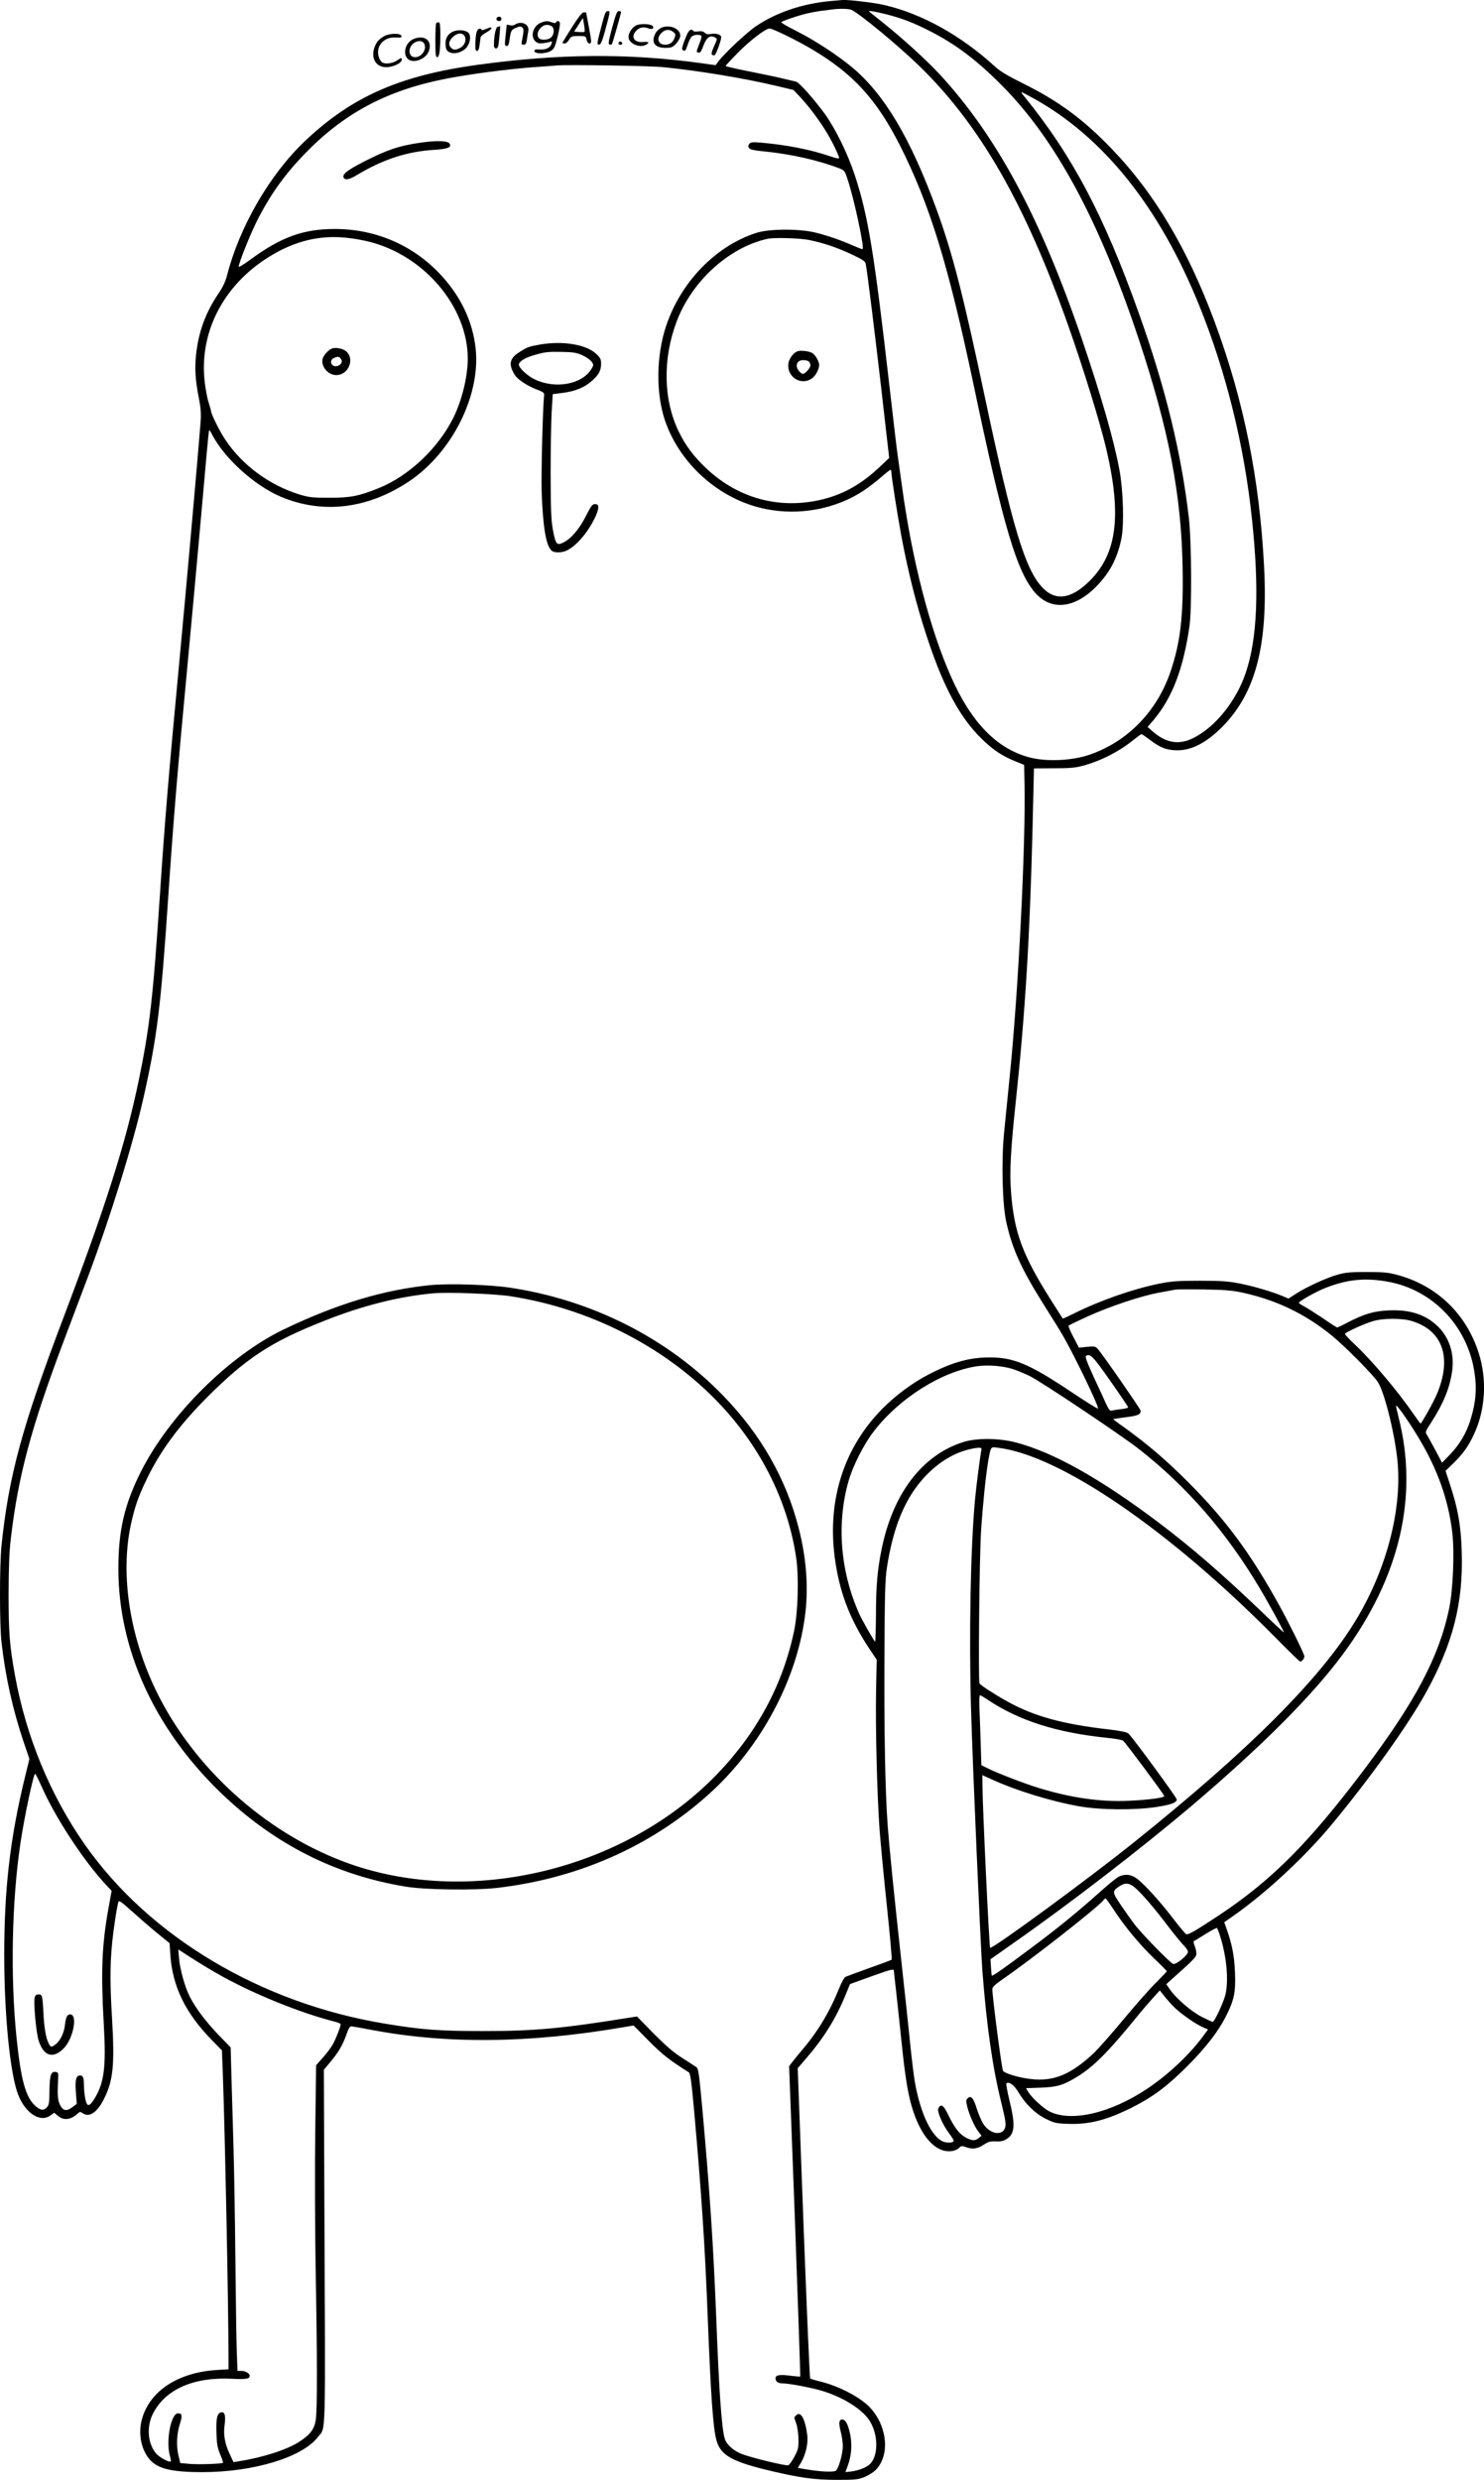 <?xml version="1.0" encoding="UTF-8"?>
<svg xmlns="http://www.w3.org/2000/svg" version="1.0" viewBox="0 0 1190.972 1989.3" preserveAspectRatio="xMidYMid meet">
  <g transform="translate(-49.6,1989.889) scale(0.1,-0.1)" fill="#000000" stroke="none">
    <path d="M7158 19890 c-221 -20 -431 -91 -593 -200 -75 -50 -254 -218 -304 -284 l-22 -30 -122 17 c-582 80 -1139 75 -1787 -14 -627 -86 -1012 -256 -1389 -614 -279 -265 -522 -683 -622 -1072 -13 -51 -33 -95 -70 -149 -104 -155 -160 -307 -180 -494 -11 -110 -5 -205 23 -345 15 -78 19 -120 14 -190 -14 -190 -119 -1378 -176 -1980 -79 -834 -113 -1245 -150 -1805 -55 -829 -82 -1071 -171 -1500 -106 -509 -266 -1011 -609 -1915 -328 -865 -434 -1257 -492 -1815 -16 -159 -16 -631 0 -775 32 -277 89 -536 177 -798 l47 -138 -36 -147 c-119 -490 -166 -893 -166 -1424 0 -483 47 -957 112 -1123 59 -150 178 -226 260 -165 l29 21 30 -25 c46 -39 101 -33 156 16 20 19 22 19 47 3 50 -33 113 10 165 114 76 149 88 274 66 652 -19 304 -16 484 11 689 14 110 30 205 40 243 4 14 27 -2 112 -79 59 -53 150 -132 203 -175 l96 -78 6 -93 c17 -254 121 -468 334 -685 l80 -82 7 -178 c18 -507 45 -1837 46 -2294 l0 -86 -98 -6 c-303 -20 -526 -163 -593 -381 -37 -117 -14 -251 56 -334 65 -77 176 -104 425 -104 410 0 802 119 926 280 67 88 62 -87 53 1927 l-4 1020 52 63 c66 79 99 135 129 220 17 50 28 67 41 66 10 -1 81 -13 158 -28 606 -115 1263 -109 2018 20 l88 15 122 -124 c109 -110 166 -154 321 -252 12 -8 20 -64 41 -290 61 -685 88 -1092 110 -1655 25 -646 44 -913 71 -1007 34 -122 125 -172 444 -247 229 -54 347 -70 520 -70 149 0 171 2 222 22 32 13 72 38 90 55 116 116 98 346 -39 498 -77 85 -251 177 -408 215 -38 9 -73 20 -77 23 -4 3 -28 565 -54 1248 l-46 1241 68 79 c142 165 237 317 315 507 l37 89 163 59 c171 61 189 66 189 46 0 -7 7 -69 15 -138 8 -69 28 -258 45 -420 32 -312 55 -447 96 -570 73 -218 190 -336 313 -316 19 3 44 14 54 25 18 18 22 18 61 4 50 -17 88 -11 141 24 32 21 50 26 93 24 38 -2 61 3 85 18 68 42 73 111 25 308 -18 73 -29 136 -25 139 18 18 62 -13 92 -64 57 -98 138 -177 222 -219 69 -34 84 -38 176 -41 171 -7 310 28 512 128 170 85 288 172 450 335 151 151 251 281 315 410 61 123 74 186 67 345 -5 132 -24 227 -71 357 l-15 42 77 54 c258 181 566 467 779 722 314 378 616 800 765 1070 215 391 298 717 285 1125 -6 210 -30 345 -93 537 l-37 113 65 63 c77 76 119 134 164 232 91 197 105 434 38 648 -100 316 -336 543 -654 629 -72 19 -109 23 -245 23 -137 0 -171 -3 -240 -23 -88 -25 -250 -100 -334 -155 l-54 -35 -43 18 c-79 34 -230 79 -344 102 -98 19 -145 23 -325 23 -179 0 -227 -4 -324 -23 -213 -43 -476 -135 -685 -239 -48 -24 -89 -43 -91 -41 -2 2 -46 72 -99 155 -224 355 -292 538 -316 859 -13 164 -3 345 40 744 73 688 111 1305 132 2155 l12 500 160 1 c133 0 175 4 239 22 139 38 284 112 395 202 34 27 65 50 70 50 4 -1 36 -23 72 -50 78 -60 133 -80 216 -80 115 0 233 62 357 186 269 270 370 653 338 1283 -36 709 -164 1341 -398 1971 -218 586 -483 1031 -828 1388 -225 234 -426 382 -712 523 -120 60 -181 96 -222 134 -272 249 -585 423 -886 493 -79 19 -292 44 -335 41 -8 -1 -54 -5 -102 -9z m175 -72 c76 -40 367 -281 530 -438 491 -473 856 -1105 1205 -2090 121 -342 256 -779 306 -991 125 -531 87 -839 -130 -1057 -152 -152 -282 -169 -389 -49 -134 148 -236 489 -450 1497 -181 855 -265 1179 -395 1535 -206 562 -415 915 -672 1131 -121 101 -300 218 -454 296 -68 34 -121 65 -118 69 3 5 53 24 112 43 92 30 159 43 297 59 68 9 138 6 158 -5z m273 -33 c129 -33 215 -66 346 -132 212 -107 379 -233 583 -438 432 -434 783 -1084 1101 -2040 241 -726 341 -1247 351 -1830 7 -390 -18 -602 -98 -836 -108 -318 -346 -561 -651 -665 -143 -48 -345 -57 -483 -20 -260 70 -463 278 -625 643 -171 384 -313 933 -394 1523 -14 102 -30 214 -35 250 -6 36 -35 286 -66 555 -123 1074 -171 1368 -276 1690 -58 178 -155 376 -241 497 -86 118 -209 257 -233 262 -11 3 -69 16 -128 30 -60 14 -182 39 -273 57 -90 18 -164 35 -164 39 0 4 43 50 95 103 99 101 225 197 257 197 26 0 222 -96 343 -168 328 -195 515 -400 700 -763 242 -477 391 -961 595 -1929 239 -1138 348 -1504 497 -1670 128 -142 315 -122 488 55 109 112 168 225 201 384 22 114 15 376 -15 545 -43 236 -144 588 -301 1051 -333 977 -682 1628 -1142 2127 -105 113 -294 286 -452 412 -61 49 -113 90 -115 92 -12 11 47 1 135 -21z m-1786 -425 c289 -29 650 -89 915 -152 l129 -31 56 -59 c94 -102 195 -244 254 -359 31 -60 56 -116 56 -124 0 -11 -14 -9 -71 10 -156 54 -352 92 -560 110 -63 5 -78 4 -89 -10 -10 -12 -11 -21 -3 -33 8 -13 39 -20 134 -29 204 -21 419 -69 584 -132 48 -18 50 -21 72 -87 53 -156 140 -564 121 -564 -5 0 -42 14 -81 31 -98 43 -193 76 -296 102 -129 32 -366 31 -471 -1 -327 -103 -609 -393 -728 -747 -80 -240 -83 -541 -9 -760 121 -353 441 -635 806 -709 272 -56 567 0 789 148 37 24 99 72 137 105 39 34 73 61 78 61 4 0 7 -10 7 -22 0 -29 45 -320 76 -488 38 -210 92 -440 144 -620 158 -541 306 -839 514 -1037 89 -85 158 -130 263 -172 l68 -28 3 -144 c11 -483 -49 -1673 -119 -2359 -16 -162 -37 -365 -45 -450 -22 -219 -14 -565 16 -705 48 -223 121 -384 311 -685 58 -91 126 -201 151 -245 95 -167 283 -557 276 -575 -2 -5 -99 56 -216 134 -334 223 -459 276 -653 276 -162 0 -299 -38 -489 -136 -129 -67 -259 -163 -366 -269 -312 -311 -450 -734 -389 -1198 36 -276 120 -497 280 -737 l57 -85 -5 -240 c-6 -304 8 -846 28 -1124 9 -117 36 -399 60 -625 24 -226 40 -414 37 -417 -4 -4 -85 -34 -181 -68 -95 -34 -181 -66 -191 -71 -9 -5 -32 -46 -50 -92 -71 -179 -167 -340 -287 -482 -32 -38 -71 -85 -86 -105 l-28 -37 47 -1243 c25 -683 44 -1244 42 -1246 -2 -2 -37 1 -77 6 -85 12 -121 6 -121 -19 0 -27 20 -42 55 -42 50 0 212 -30 305 -56 173 -49 335 -149 395 -244 68 -107 72 -271 8 -342 -25 -29 -88 -55 -150 -64 l-52 -6 21 58 c30 84 34 177 13 264 -18 72 -35 100 -61 100 -25 0 -28 -30 -11 -96 9 -34 17 -87 17 -117 0 -62 -33 -178 -55 -197 -17 -14 -126 -9 -243 11 l-63 11 26 43 c37 63 58 156 50 218 -17 132 -53 197 -89 161 -19 -19 -19 -12 0 -65 9 -25 17 -78 18 -124 1 -74 -2 -85 -33 -144 -19 -35 -41 -66 -49 -68 -16 -7 -291 59 -369 89 -70 26 -126 76 -141 126 -24 80 -45 371 -67 947 -24 608 -52 1029 -114 1714 -25 271 -30 306 -47 318 -10 7 -62 41 -114 74 -71 45 -129 96 -229 196 l-133 136 -77 -12 c-529 -85 -750 -105 -1156 -105 -355 0 -500 11 -793 60 -995 165 -1887 697 -2406 1437 -276 395 -470 863 -560 1357 -43 241 -51 338 -51 655 1 222 5 339 19 450 58 493 162 882 423 1575 63 168 153 406 200 530 178 475 358 1056 441 1425 109 483 139 729 197 1590 42 624 74 1015 155 1870 33 347 84 913 115 1259 30 346 56 631 59 633 3 3 14 -12 24 -34 100 -192 340 -409 552 -499 335 -141 696 -98 1027 122 352 234 585 707 534 1086 -22 171 -88 330 -196 474 -223 298 -558 465 -930 466 -255 0 -434 -65 -680 -246 -50 -37 -91 -62 -93 -57 -5 16 88 251 145 365 103 205 219 369 378 534 316 329 658 513 1129 607 191 38 496 78 716 95 80 5 165 12 190 14 88 7 747 -3 850 -14z m2972 -251 c561 -311 1009 -872 1328 -1660 216 -534 362 -1123 424 -1719 59 -556 43 -955 -51 -1230 -77 -227 -245 -435 -421 -522 -115 -57 -218 -40 -326 54 l-40 35 52 61 c147 177 235 408 284 747 20 139 17 680 -5 870 -61 526 -190 1052 -403 1646 -280 784 -534 1263 -920 1737 -15 17 -24 32 -20 32 3 0 48 -23 98 -51z m-5492 -1120 c47 -5 120 -19 162 -30 442 -112 788 -524 788 -937 0 -145 -47 -336 -117 -477 -123 -245 -357 -465 -598 -562 -160 -64 -224 -77 -395 -77 -140 0 -163 3 -243 27 -239 74 -458 235 -593 439 -44 65 -114 206 -114 228 0 6 -9 36 -19 68 -11 32 -25 106 -32 166 -46 395 146 772 510 1001 214 134 421 183 651 154z m3688 -15 c118 -24 227 -61 344 -116 89 -42 108 -55 112 -77 11 -50 76 -580 126 -1011 27 -239 52 -460 56 -490 l6 -55 -71 -67 c-146 -139 -289 -221 -456 -263 -344 -87 -683 2 -943 249 -99 93 -164 181 -218 291 -125 257 -131 582 -18 884 122 324 419 595 729 664 51 12 261 6 333 -9z m4659 -8359 c346 -67 616 -347 678 -700 26 -149 17 -263 -30 -413 -33 -103 -87 -193 -163 -272 l-63 -65 -55 104 c-31 58 -62 113 -69 124 -12 17 -7 28 40 100 95 148 146 272 165 407 20 141 -24 274 -120 364 -99 92 -221 131 -390 123 -119 -5 -197 -29 -327 -96 -43 -23 -82 -41 -86 -41 -3 0 -55 33 -114 74 -60 40 -127 83 -150 95 -24 12 -43 25 -43 29 0 12 133 87 205 116 181 73 331 88 522 51z m-1185 -84 c276 -60 505 -169 724 -347 100 -81 330 -313 368 -372 54 -82 138 -424 158 -639 36 -390 -91 -870 -336 -1273 -287 -472 -856 -1040 -1786 -1785 -371 -297 -1133 -855 -1148 -841 -7 7 -61 1134 -61 1293 l-1 92 75 -34 c196 -90 481 -177 702 -216 168 -30 450 -32 623 -5 115 18 160 35 160 60 0 15 -355 499 -387 528 -13 12 -57 21 -153 33 -377 43 -610 107 -825 228 -97 54 -205 124 -218 141 -11 15 -1 1033 13 1231 14 211 37 432 55 542 24 134 18 126 83 118 499 -62 1372 -660 2226 -1524 103 -105 192 -191 196 -191 17 0 39 31 33 48 -17 49 -129 275 -202 406 -231 418 -430 686 -730 986 -179 179 -328 306 -513 439 -49 34 -88 64 -88 66 0 1 45 8 100 15 102 12 127 25 118 57 -6 19 -307 453 -342 491 -18 21 -26 22 -86 17 l-65 -7 -45 86 c-24 46 -42 88 -38 91 3 3 70 36 149 72 178 81 428 165 574 192 61 11 121 22 135 25 14 2 117 3 230 1 161 -2 226 -8 302 -24z m1367 -230 c246 -76 320 -292 201 -580 -25 -62 -125 -241 -134 -241 -2 0 -27 34 -56 76 -128 186 -333 428 -470 557 -44 41 -80 80 -80 85 0 12 152 82 225 103 85 25 235 25 314 0z m-2422 -480 c79 -112 143 -207 143 -212 0 -4 -26 -11 -57 -14 -32 -4 -66 -9 -76 -12 -13 -3 -23 9 -44 54 -14 32 -59 130 -100 217 -55 121 -70 162 -61 168 33 21 55 -1 195 -201z m-787 97 c36 -11 100 -38 143 -59 99 -50 728 -471 872 -583 386 -302 701 -665 967 -1111 72 -120 198 -350 198 -361 0 -3 -84 75 -187 174 -321 306 -550 504 -818 707 -466 351 -843 563 -1143 642 -137 36 -314 38 -422 5 -331 -103 -568 -412 -659 -862 -33 -162 -45 -297 -45 -522 -1 -120 -4 -218 -7 -218 -6 0 -107 176 -128 225 -152 341 -182 724 -85 1063 34 120 120 290 198 393 205 270 552 489 839 529 83 11 198 2 277 -22z m3264 -558 c150 -251 235 -490 267 -753 19 -157 6 -463 -25 -612 -81 -387 -270 -743 -681 -1290 -448 -594 -746 -893 -1178 -1178 -174 -115 -235 -150 -251 -144 -7 3 -56 61 -107 128 -103 135 -232 277 -293 321 -45 32 -91 36 -141 13 -18 -9 -85 -63 -150 -122 -183 -163 -338 -290 -553 -450 -223 -167 -310 -228 -316 -222 -2 2 -5 33 -7 68 l-4 63 200 141 c440 308 1019 755 1410 1086 573 487 972 887 1219 1221 456 616 608 1265 446 1900 -11 43 -20 84 -20 91 0 21 102 -124 184 -261z m-3511 -87 c-11 -53 -44 -311 -52 -403 -36 -390 -49 -1086 -32 -1680 13 -458 76 -1895 91 -2100 34 -438 81 -774 150 -1050 38 -156 43 -190 28 -219 -30 -58 -121 -36 -171 41 -15 24 -39 80 -53 125 -27 85 -46 105 -73 79 -13 -14 -13 -22 -2 -68 18 -70 56 -154 88 -197 l26 -34 -22 -19 c-30 -23 -52 -23 -100 2 -53 26 -94 79 -142 178 -41 85 -59 98 -82 60 -14 -22 32 -131 85 -201 21 -28 38 -55 38 -60 0 -14 -29 -19 -66 -13 -101 19 -202 221 -248 496 -8 52 -25 187 -36 300 -11 113 -43 408 -70 655 -61 555 -96 907 -110 1090 -20 277 -29 751 -26 1350 2 515 6 627 20 720 52 334 149 564 310 734 109 114 233 188 361 216 66 15 91 14 88 -2z m54 -2012 c251 -166 548 -260 948 -302 66 -6 126 -17 134 -23 19 -15 331 -434 331 -445 0 -14 -142 -32 -295 -38 -222 -9 -452 24 -709 102 -116 35 -346 124 -422 163 l-42 21 -6 188 c-3 103 -8 230 -10 281 -2 50 0 92 5 92 4 0 34 -17 66 -39z m-7599 -689 c110 -251 338 -599 520 -794 l44 -47 -26 -143 c-53 -294 -61 -508 -37 -930 19 -335 4 -462 -71 -588 -44 -73 -63 -76 -77 -10 -6 28 -11 75 -11 105 0 66 -7 85 -31 85 -33 0 -42 -35 -34 -135 l7 -93 -36 -27 c-47 -36 -77 -29 -101 25 -17 38 -19 73 -12 220 2 29 -2 36 -19 38 -39 6 -49 -23 -51 -147 -1 -104 -3 -118 -23 -139 -27 -27 -52 -22 -97 20 -72 69 -110 209 -144 538 -51 495 -38 1105 32 1570 33 217 104 550 117 550 4 0 26 -45 50 -98z m8769 -809 c49 -38 163 -169 274 -317 51 -66 107 -135 125 -153 19 -18 34 -41 34 -51 0 -27 -95 -105 -119 -97 -24 7 -254 243 -312 320 -25 33 -74 102 -109 154 -69 103 -70 108 -10 149 43 29 74 28 117 -5z m-164 -182 c88 -135 214 -287 326 -393 56 -53 101 -99 101 -102 0 -3 -40 -45 -88 -93 -49 -48 -165 -180 -259 -293 -94 -113 -199 -232 -234 -266 -185 -175 -324 -234 -508 -213 -99 11 -219 47 -226 68 -14 46 -85 592 -85 656 0 14 27 39 87 80 235 162 749 565 802 628 7 10 16 17 20 17 3 0 32 -40 64 -89z m856 -216 c52 -167 68 -350 42 -465 -15 -63 -88 -220 -103 -220 -5 0 -46 19 -89 41 -85 44 -204 147 -254 219 l-29 42 35 32 c163 145 200 180 205 202 4 15 -1 43 -10 67 -9 23 -13 43 -9 45 5 1 46 26 93 56 47 29 88 51 92 49 4 -2 16 -33 27 -68z m-8054 -295 c270 -156 664 -317 953 -390 23 -6 42 -14 42 -19 0 -20 -41 -124 -65 -165 -14 -25 -50 -72 -79 -104 l-53 -60 -7 -533 c-4 -294 -2 -784 3 -1089 13 -703 14 -1148 1 -1224 -12 -74 -43 -116 -130 -173 -97 -64 -291 -127 -488 -158 l-42 -7 -30 64 c-40 85 -53 158 -41 238 9 71 1 103 -27 98 -33 -6 -43 -48 -39 -163 3 -92 8 -121 30 -174 15 -35 25 -66 23 -68 -8 -9 -200 -15 -267 -9 l-76 7 -14 57 c-19 77 -15 174 9 251 23 71 20 91 -13 91 -56 0 -99 -218 -66 -339 7 -23 10 -45 8 -47 -11 -11 -89 31 -116 61 -70 80 -81 217 -27 323 99 194 325 294 630 279 118 -6 146 -1 146 24 0 18 -34 39 -65 39 l-33 0 -6 163 c-3 89 -8 423 -11 742 -3 319 -10 717 -15 885 -5 168 -12 417 -16 555 l-7 250 -97 100 c-104 109 -184 215 -231 307 -39 77 -78 217 -86 306 l-6 73 99 -64 c54 -35 148 -93 209 -127z m7675 -263 c47 -51 181 -146 244 -172 l37 -16 -31 -42 c-108 -151 -283 -317 -455 -432 -295 -198 -614 -272 -788 -183 -48 24 -144 113 -169 156 l-18 30 118 4 c131 5 183 20 290 86 132 80 250 198 474 473 47 58 110 131 139 163 l53 58 30 -38 c17 -22 51 -61 76 -87z M3875 18755 c-175 -25 -271 -57 -457 -152 -131 -67 -175 -101 -165 -127 10 -25 45 -19 106 18 209 126 404 190 623 203 108 7 140 20 122 50 -14 23 -103 26 -229 8z M4835 17136 c-96 -17 -105 -20 -171 -62 -66 -41 -83 -83 -59 -140 9 -21 23 -47 33 -57 31 -35 106 -81 167 -103 45 -17 60 -27 58 -40 -12 -126 -24 -624 -20 -779 10 -284 35 -436 81 -474 23 -19 85 -17 125 4 81 41 179 161 231 282 26 62 24 88 -9 88 -21 0 -32 -15 -73 -96 -52 -104 -120 -183 -183 -213 -51 -25 -60 -13 -82 104 -14 79 -17 156 -18 445 0 193 4 416 8 496 l9 146 85 11 c99 13 174 45 232 98 53 47 71 82 71 135 0 36 -6 48 -39 79 -79 75 -263 106 -446 76z m337 -88 c31 -14 64 -38 73 -52 16 -24 16 -27 -4 -59 -76 -123 -292 -161 -456 -80 -57 27 -125 91 -125 117 0 24 49 55 119 75 91 27 111 29 231 27 89 -2 114 -6 162 -28z M3951 9590 c-374 -37 -750 -150 -1177 -355 -441 -212 -919 -688 -1148 -1143 -132 -263 -180 -471 -180 -777 0 -644 287 -1276 810 -1786 431 -419 927 -672 1501 -765 155 -25 545 -30 723 -10 649 74 1236 332 1700 748 424 379 719 933 780 1463 24 214 6 444 -55 679 -100 392 -304 749 -604 1058 -448 463 -1056 770 -1716 868 -161 24 -486 34 -634 20z m641 -89 c617 -95 1202 -386 1628 -811 362 -361 597 -815 666 -1290 22 -151 14 -428 -15 -574 -89 -435 -297 -824 -621 -1160 -733 -760 -1962 -1062 -2940 -721 -637 223 -1212 721 -1528 1325 -242 463 -329 997 -231 1420 28 123 55 202 110 317 112 241 264 449 498 684 315 315 516 446 938 612 309 123 598 195 873 221 119 11 489 -3 622 -23z M3160 17103 c-29 -11 -69 -56 -75 -83 -14 -62 44 -130 110 -130 96 0 150 125 81 189 -24 23 -87 36 -116 24z m74 -86 c24 -38 -45 -77 -73 -43 -17 20 -8 44 21 56 29 11 39 8 52 -13z M6904 17083 c-35 -7 -75 -57 -81 -100 -14 -104 95 -178 183 -124 33 20 64 75 64 113 0 28 -32 83 -57 96 -24 13 -82 21 -109 15z m84 -85 c7 -7 12 -20 12 -30 0 -20 -42 -68 -60 -68 -18 0 -50 39 -50 63 0 31 18 47 55 47 17 0 36 -5 43 -12z M774 3874 c-10 -38 12 -279 31 -340 38 -128 115 -154 201 -68 78 77 116 274 53 274 -24 0 -35 -23 -42 -87 -7 -62 -37 -123 -73 -152 -35 -27 -41 -27 -58 7 -21 42 -35 119 -41 238 -8 147 -10 154 -40 154 -18 0 -26 -7 -31 -26z M5322 19686 c-37 -143 -38 -149 -15 -144 11 2 24 33 44 107 44 162 44 161 22 161 -16 0 -24 -20 -51 -124z M5409 19678 c-29 -108 -33 -134 -22 -136 8 -2 17 -2 19 1 5 5 74 246 74 260 0 4 -8 7 -18 7 -14 0 -24 -25 -53 -132z M5086 19680 c-42 -66 -76 -122 -76 -125 0 -3 8 -5 18 -5 10 0 26 14 35 30 17 28 22 30 76 30 57 0 59 -1 65 -30 6 -34 36 -42 36 -10 0 10 -9 66 -20 122 -11 57 -20 104 -20 106 0 1 -9 2 -19 2 -13 0 -41 -35 -95 -120z m101 -36 c-3 -3 -23 -4 -44 -2 l-40 3 36 55 35 55 9 -53 c5 -30 7 -56 4 -58z M4493 19763 c-21 -7 -15 -33 7 -33 11 0 20 6 20 14 0 18 -11 25 -27 19z M4833 19715 c-58 -25 -82 -106 -42 -146 16 -16 30 -20 62 -17 23 3 50 8 59 12 13 6 15 3 11 -14 -9 -33 -46 -52 -95 -48 -33 2 -43 -1 -43 -12 0 -20 58 -25 107 -10 25 7 43 21 53 40 15 30 45 155 45 191 0 20 -26 27 -32 8 -2 -7 -12 -7 -31 0 -36 14 -55 13 -94 -4z m88 -25 c25 -14 25 -64 -1 -90 -22 -22 -79 -27 -98 -8 -19 19 -14 57 13 83 26 27 54 31 86 15z M3997 19713 c-4 -3 -7 -66 -7 -140 0 -106 3 -133 14 -133 18 0 26 52 26 178 0 78 -3 102 -13 102 -8 0 -17 -3 -20 -7z M4655 19713 c-11 -3 -24 -9 -29 -13 -5 -5 -21 -7 -36 -4 l-27 6 -9 -86 c-9 -78 -8 -86 8 -86 13 0 18 12 23 48 10 75 15 83 52 98 28 12 38 13 50 3 14 -12 14 -26 -3 -111 -5 -23 -2 -28 14 -28 16 0 22 9 27 43 3 23 8 53 11 67 8 43 -32 74 -81 63z M5603 19696 c-33 -15 -63 -60 -63 -94 0 -51 87 -90 139 -63 32 18 25 27 -18 23 -77 -8 -107 43 -56 93 26 26 57 31 99 15 27 -10 46 4 29 21 -17 17 -97 20 -130 5z M4489 19683 c-15 -4 -29 -75 -29 -149 0 -28 26 -33 34 -6 6 23 19 162 15 161 -2 -1 -11 -3 -20 -6z M5803 19676 c-17 -8 -39 -28 -47 -45 -37 -71 -7 -116 80 -116 46 0 57 4 83 30 16 17 31 42 35 57 14 61 -79 106 -151 74z m97 -34 c18 -15 20 -21 10 -46 -14 -38 -38 -55 -75 -56 -58 0 -74 52 -30 95 28 29 64 32 95 7z M4393 19665 c-20 -8 -33 -10 -33 -4 0 6 -8 9 -17 7 -21 -4 -30 -40 -32 -120 -1 -44 2 -58 13 -58 10 0 17 16 21 48 3 26 7 54 8 62 1 8 21 25 45 38 23 13 42 28 42 33 0 12 -9 11 -47 -6z M4133 19646 c-45 -20 -65 -56 -61 -107 2 -34 8 -46 29 -58 34 -19 92 -7 130 27 35 32 49 96 27 125 -18 24 -85 31 -125 13z m85 -28 c27 -27 12 -82 -29 -103 -36 -19 -54 -19 -73 1 -24 23 -19 52 13 85 31 30 68 38 89 17z M5993 19583 c-22 -55 -27 -80 -19 -85 20 -13 24 -9 41 42 9 28 23 57 32 65 16 17 69 20 78 5 3 -5 -5 -36 -19 -69 -22 -56 -23 -60 -6 -64 15 -4 23 7 41 55 24 65 53 87 90 68 24 -13 24 -8 -6 -76 -19 -43 -22 -59 -13 -65 7 -4 15 -6 19 -3 14 8 58 134 53 149 -8 19 -46 29 -85 21 -21 -4 -36 -1 -47 10 -11 11 -27 15 -54 11 -21 -3 -38 -1 -38 4 0 5 -8 9 -18 9 -14 0 -27 -20 -49 -77z M3583 19611 c-24 -12 -51 -34 -63 -53 -60 -99 -22 -198 75 -198 57 0 125 33 125 60 0 18 -2 18 -36 -5 -36 -25 -96 -33 -120 -17 -19 12 -34 49 -34 82 0 73 65 125 146 118 36 -2 44 0 42 12 -5 23 -85 24 -135 1z M3813 19585 c-61 -26 -87 -112 -47 -156 39 -43 142 -10 170 56 35 85 -32 140 -123 100z m87 -36 c24 -44 -19 -109 -72 -109 -38 0 -56 36 -39 78 21 50 91 69 111 31z M5466 19563 c-11 -11 -6 -23 9 -23 8 0 15 4 15 9 0 13 -16 22 -24 14z"></path>
  </g>
</svg>
